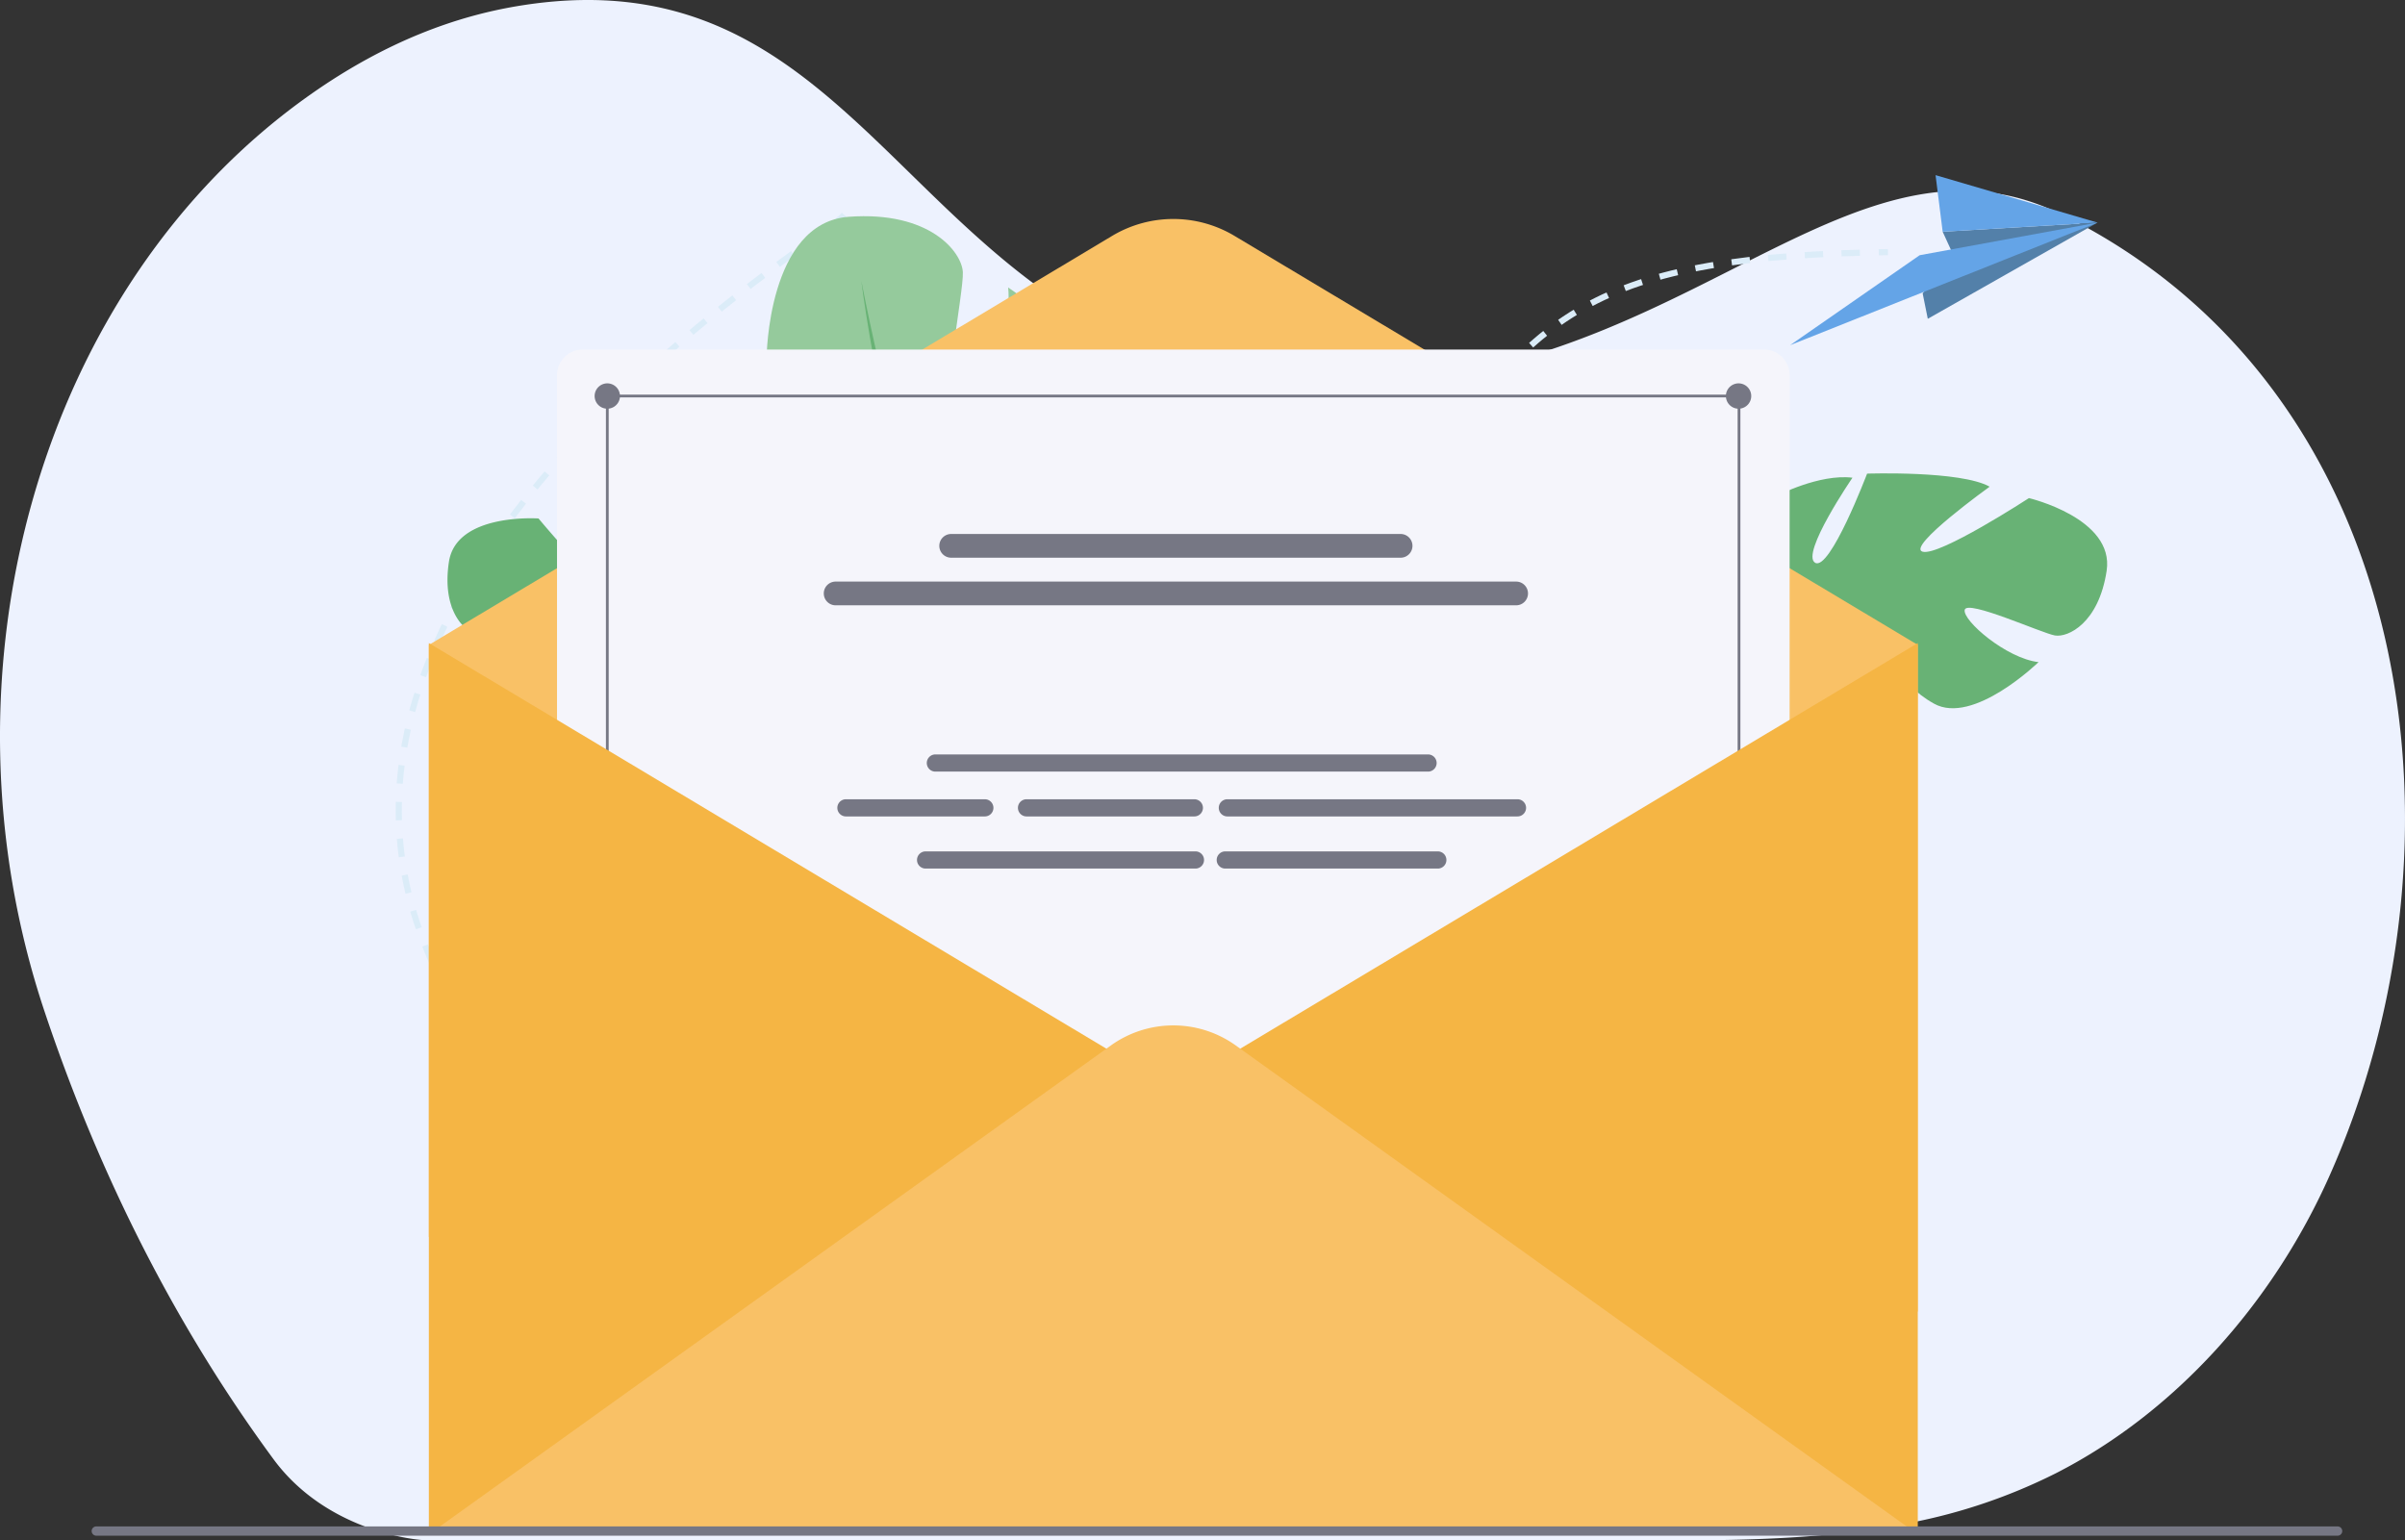 <svg id="Group_1929" data-name="Group 1929" xmlns="http://www.w3.org/2000/svg" xmlns:xlink="http://www.w3.org/1999/xlink" width="516.13" height="330.63" viewBox="0 0 516.13 330.63">
  <rect x="0" y="0" width="516.13" height="330.63" fill="#333333" stroke="none"/>
  <defs>
    <clipPath id="clip-path">
      <rect id="Rectangle_1519" data-name="Rectangle 1519" width="516.13" height="330.63" fill="none"/>
    </clipPath>
  </defs>
  <g id="Group_1928" data-name="Group 1928" clip-path="url(#clip-path)">
    <path id="Path_1182" data-name="Path 1182" d="M410.028,326.818c-20.252,4.069-41.219,3.834-62.08,3.8q-45.215-.076-90.43-.008H92.055c-3.924,0-22.325-2.42-33.378-17.446-23.2-31.523-38.69-64.921-49.1-96.018C-14.83,144.241,8.568,61.166,66.623,20.288,83.075,8.7,98.119,3.474,111.012,1.315c84.517-14.109,84.359,90.169,189.915,80.519,64.743-5.921,98.616-57.236,141.961-35.6,76.308,38.092,88.706,135.482,56.9,206.442-12.115,27.03-32.9,50.439-58.62,63.546a120.031,120.031,0,0,1-31.143,10.6" fill="#edf2fe"/>
    <path id="Path_1183" data-name="Path 1183" d="M413.716,68.42l36.426-20.644-33.23,1.964,2.565,5.613-6.865,7.6Z" fill="#5380a9"/>
    <path id="Path_1184" data-name="Path 1184" d="M450.142,47.777l-38.172,7-27.8,19.308Z" fill="#64a4e7"/>
    <path id="Path_1185" data-name="Path 1185" d="M416.912,49.74l33.23-1.964L415.383,37.59Z" fill="#64a4e7"/>
    <path id="Path_1186" data-name="Path 1186" d="M181.165,46.108a9.6,9.6,0,0,1-1.465,1.31" fill="none" stroke="#dbecf8" stroke-miterlimit="10" stroke-width="1.315"/>
    <path id="Path_1187" data-name="Path 1187" d="M176.545,49.778c-22.3,16.268-114.606,79.877-85.26,153.262,37.463,93.684,169.9,125.918,206.641,91.1,36.2-34.3-40.749-114.526,2.035-182.21C326.9,69.321,338.314,55.651,401.22,54.183" fill="none" stroke="#dbecf8" stroke-miterlimit="10" stroke-width="1.315" stroke-dasharray="3.943 3.943"/>
    <path id="Path_1188" data-name="Path 1188" d="M403.193,54.142q.978-.018,1.972-.033" fill="none" stroke="#dbecf8" stroke-miterlimit="10" stroke-width="1.315"/>
    <path id="Path_1189" data-name="Path 1189" d="M380.593,130.873s-11.863-15.726.735-24.458c0,0,9.1-4.762,16.225-3.885,0,0-11.193,16.359-8.02,18.253s11.158-19.127,11.158-19.127,20.078-.689,26.3,2.8c0,0-17.932,12.9-14.391,13.951s22.825-11.5,22.825-11.5,18.377,4.321,16.679,15.59S443.793,136.867,441,136.39s-18.857-7.785-19.359-5.5,8.932,10.434,15.846,11.219c0,0-14,13.624-22.44,8.913S406.272,139.654,401,136.837s-9.9-3.1-7.82-.432,11.748,5.736,14.508,11.418,5.312,9.557-3.608,7.639-23.145-9.419-23.316-17Z" fill="#68b275"/>
    <path id="Path_1190" data-name="Path 1190" d="M442.964,122.234s-50.329-5.094-62.371,8.638a36.56,36.56,0,0,1-10.926,13.472l-1.383,3.147s9.318-8.672,12.481-9.034c0,0-3.777-18.18,62.2-16.223" fill="#68b275"/>
    <path id="Path_1191" data-name="Path 1191" d="M369.667,144.344s-11.329,7.332-12.974,21.6l1.954.3s4.383-14.58,10.995-19.975.025-1.918.025-1.918" fill="#68b275"/>
    <path id="Path_1192" data-name="Path 1192" d="M218.856,150.421s-19.453,23.03-36.751,7.185c0,0-10.188-11.97-11.291-22.9,0,0,28.2,11.166,29.957,5.789s-32.324-10.175-32.324-10.175-7.827-29.731-4.731-40.206c0,0,25.319,22.4,25.695,16.753S164.523,76.7,164.523,76.7s.225-28.889,17.618-30.172S206.4,54.072,206.635,58.4s-5.234,30.778-1.657,30.755,12.546-16.864,11.376-27.448c0,0,25.073,16.275,20.9,30.471s-13.99,16.942-16.409,25.762-1.273,15.827,2,11.817,4.583-19.474,12.128-25.517,12.463-11.165,12.623,2.8-6.221,37.732-17.482,40.556Z" fill="#95ca9c"/>
    <path id="Path_1193" data-name="Path 1193" d="M184.843,60.265s9.44,76.835,34.012,90.156c0,0,11.774,1.918,23.806,11.744l5.165,1s-16.1-10.969-17.709-15.567c0,0-25.853,11.791-45.274-87.332" fill="#68b275"/>
    <path id="Path_1194" data-name="Path 1194" d="M242.661,162.165s14.779,14.424,36.621,12.05l-.216-3.018s-23.243-1.6-33.534-9.643-2.871.611-2.871.611" fill="#68b275"/>
    <path id="Path_1195" data-name="Path 1195" d="M188.27,129.73s10.356,20.277.716,42.5l-3.107-1.214s5.911-25,.808-38.463,1.583-2.823,1.583-2.823" fill="#68b275"/>
    <path id="Path_1196" data-name="Path 1196" d="M163.9,163a34.2,34.2,0,0,1-6.012-15.07s14.967-10.746,6.144-22.047c0,0-6.8-6.783-13.411-7.98,0,0,5.449,17.721,2.089,18.531s-4.648-20.184-4.648-20.184-17.739-6.2-24.27-4.815c0,0,12.429,16.5,8.973,16.461s-17.188-16.614-17.188-16.614-17.613-1.251-19.23,9.285,3.432,15.145,6.06,15.5,19.006-1.71,18.819.468-10.878,6.835-17.271,5.613c0,0,8.713,16.06,17.563,14.2s11-7.71,16.485-8.76,9.706-.015,7.1,1.788-12.086,1.857-16.131,6.163-7.4,7.058,1.1,7.826,23.29-1.977,25.552-8.7q.147-.439.283-.841a3.414,3.414,0,0,1-.283.841c1.633.721,4.411,4.725,6.375,7.816.29.531.736,1.261,1.389,2.247.27.448.486.816.636,1.072,3.754,7,3.628,19.824,3.628,19.824l1.829.277C171.982,172.7,163.9,163,163.9,163" fill="#68b275"/>
    <path id="Path_1197" data-name="Path 1197" d="M92.034,138.417,238.669,50.631a25.565,25.565,0,0,1,26.267,0l146.635,87.786V281.5L92.034,265.476Z" fill="#f9c166"/>
    <path id="Path_1198" data-name="Path 1198" d="M378.564,303.627H125.04a5.5,5.5,0,0,1-5.5-5.5V80.525a5.5,5.5,0,0,1,5.5-5.5H378.564a5.5,5.5,0,0,1,5.5,5.5v217.6a5.5,5.5,0,0,1-5.5,5.5" fill="#f5f5fb"/>
    <path id="Path_1199" data-name="Path 1199" d="M127.612,85a2.719,2.719,0,1,1,2.72,2.72,2.72,2.72,0,0,1-2.72-2.72" fill="#767784"/>
    <path id="Path_1200" data-name="Path 1200" d="M370.39,85a2.719,2.719,0,1,1,2.72,2.72A2.72,2.72,0,0,1,370.39,85" fill="#767784"/>
    <rect id="Rectangle_1516" data-name="Rectangle 1516" width="242.777" height="0.591" transform="translate(130.332 84.701)" fill="#767784"/>
    <rect id="Rectangle_1517" data-name="Rectangle 1517" width="0.592" height="242.778" transform="translate(130.036 83.916)" fill="#767784"/>
    <rect id="Rectangle_1518" data-name="Rectangle 1518" width="0.591" height="242.778" transform="translate(372.909 83.916)" fill="#767784"/>
    <path id="Path_1201" data-name="Path 1201" d="M411.571,138.023v191.3H92.034v-191.3L251.8,233.674Z" fill="#f5b544"/>
    <path id="Path_1202" data-name="Path 1202" d="M92.034,329.322,238.39,224.394a23.015,23.015,0,0,1,26.824,0L411.571,329.322Z" fill="#f9c166"/>
    <path id="Path_1203" data-name="Path 1203" d="M300.578,119.7H204.13a2.546,2.546,0,1,1,0-5.092h96.448a2.546,2.546,0,1,1,0,5.092" fill="#767784"/>
    <path id="Path_1204" data-name="Path 1204" d="M325.421,129.918H179.287a2.547,2.547,0,0,1,0-5.093H325.421a2.547,2.547,0,0,1,0,5.093" fill="#767784"/>
    <path id="Path_1205" data-name="Path 1205" d="M306.47,165.608H200.738a1.842,1.842,0,1,1,0-3.684H306.47a1.842,1.842,0,0,1,0,3.684" fill="#767784"/>
    <path id="Path_1206" data-name="Path 1206" d="M211.354,175.23H181.542a1.842,1.842,0,0,1,0-3.685h29.812a1.842,1.842,0,0,1,0,3.685" fill="#767784"/>
    <path id="Path_1207" data-name="Path 1207" d="M256.316,175.23H220.3a1.842,1.842,0,0,1,0-3.685h36.018a1.842,1.842,0,0,1,0,3.685" fill="#767784"/>
    <path id="Path_1208" data-name="Path 1208" d="M325.664,175.23H263.4a1.842,1.842,0,1,1,0-3.685h62.264a1.842,1.842,0,1,1,0,3.685" fill="#767784"/>
    <path id="Path_1209" data-name="Path 1209" d="M256.553,186.418H198.639a1.842,1.842,0,1,1,0-3.684h57.914a1.842,1.842,0,0,1,0,3.684" fill="#767784"/>
    <path id="Path_1210" data-name="Path 1210" d="M308.567,186.418H262.953a1.842,1.842,0,1,1,0-3.684h45.614a1.842,1.842,0,1,1,0,3.684" fill="#767784"/>
    <line id="Line_249" data-name="Line 249" x2="481" transform="translate(20.665 328.608)" fill="none" stroke="#767784" stroke-linecap="round" stroke-linejoin="round" stroke-width="2"/>
  </g>
</svg>
